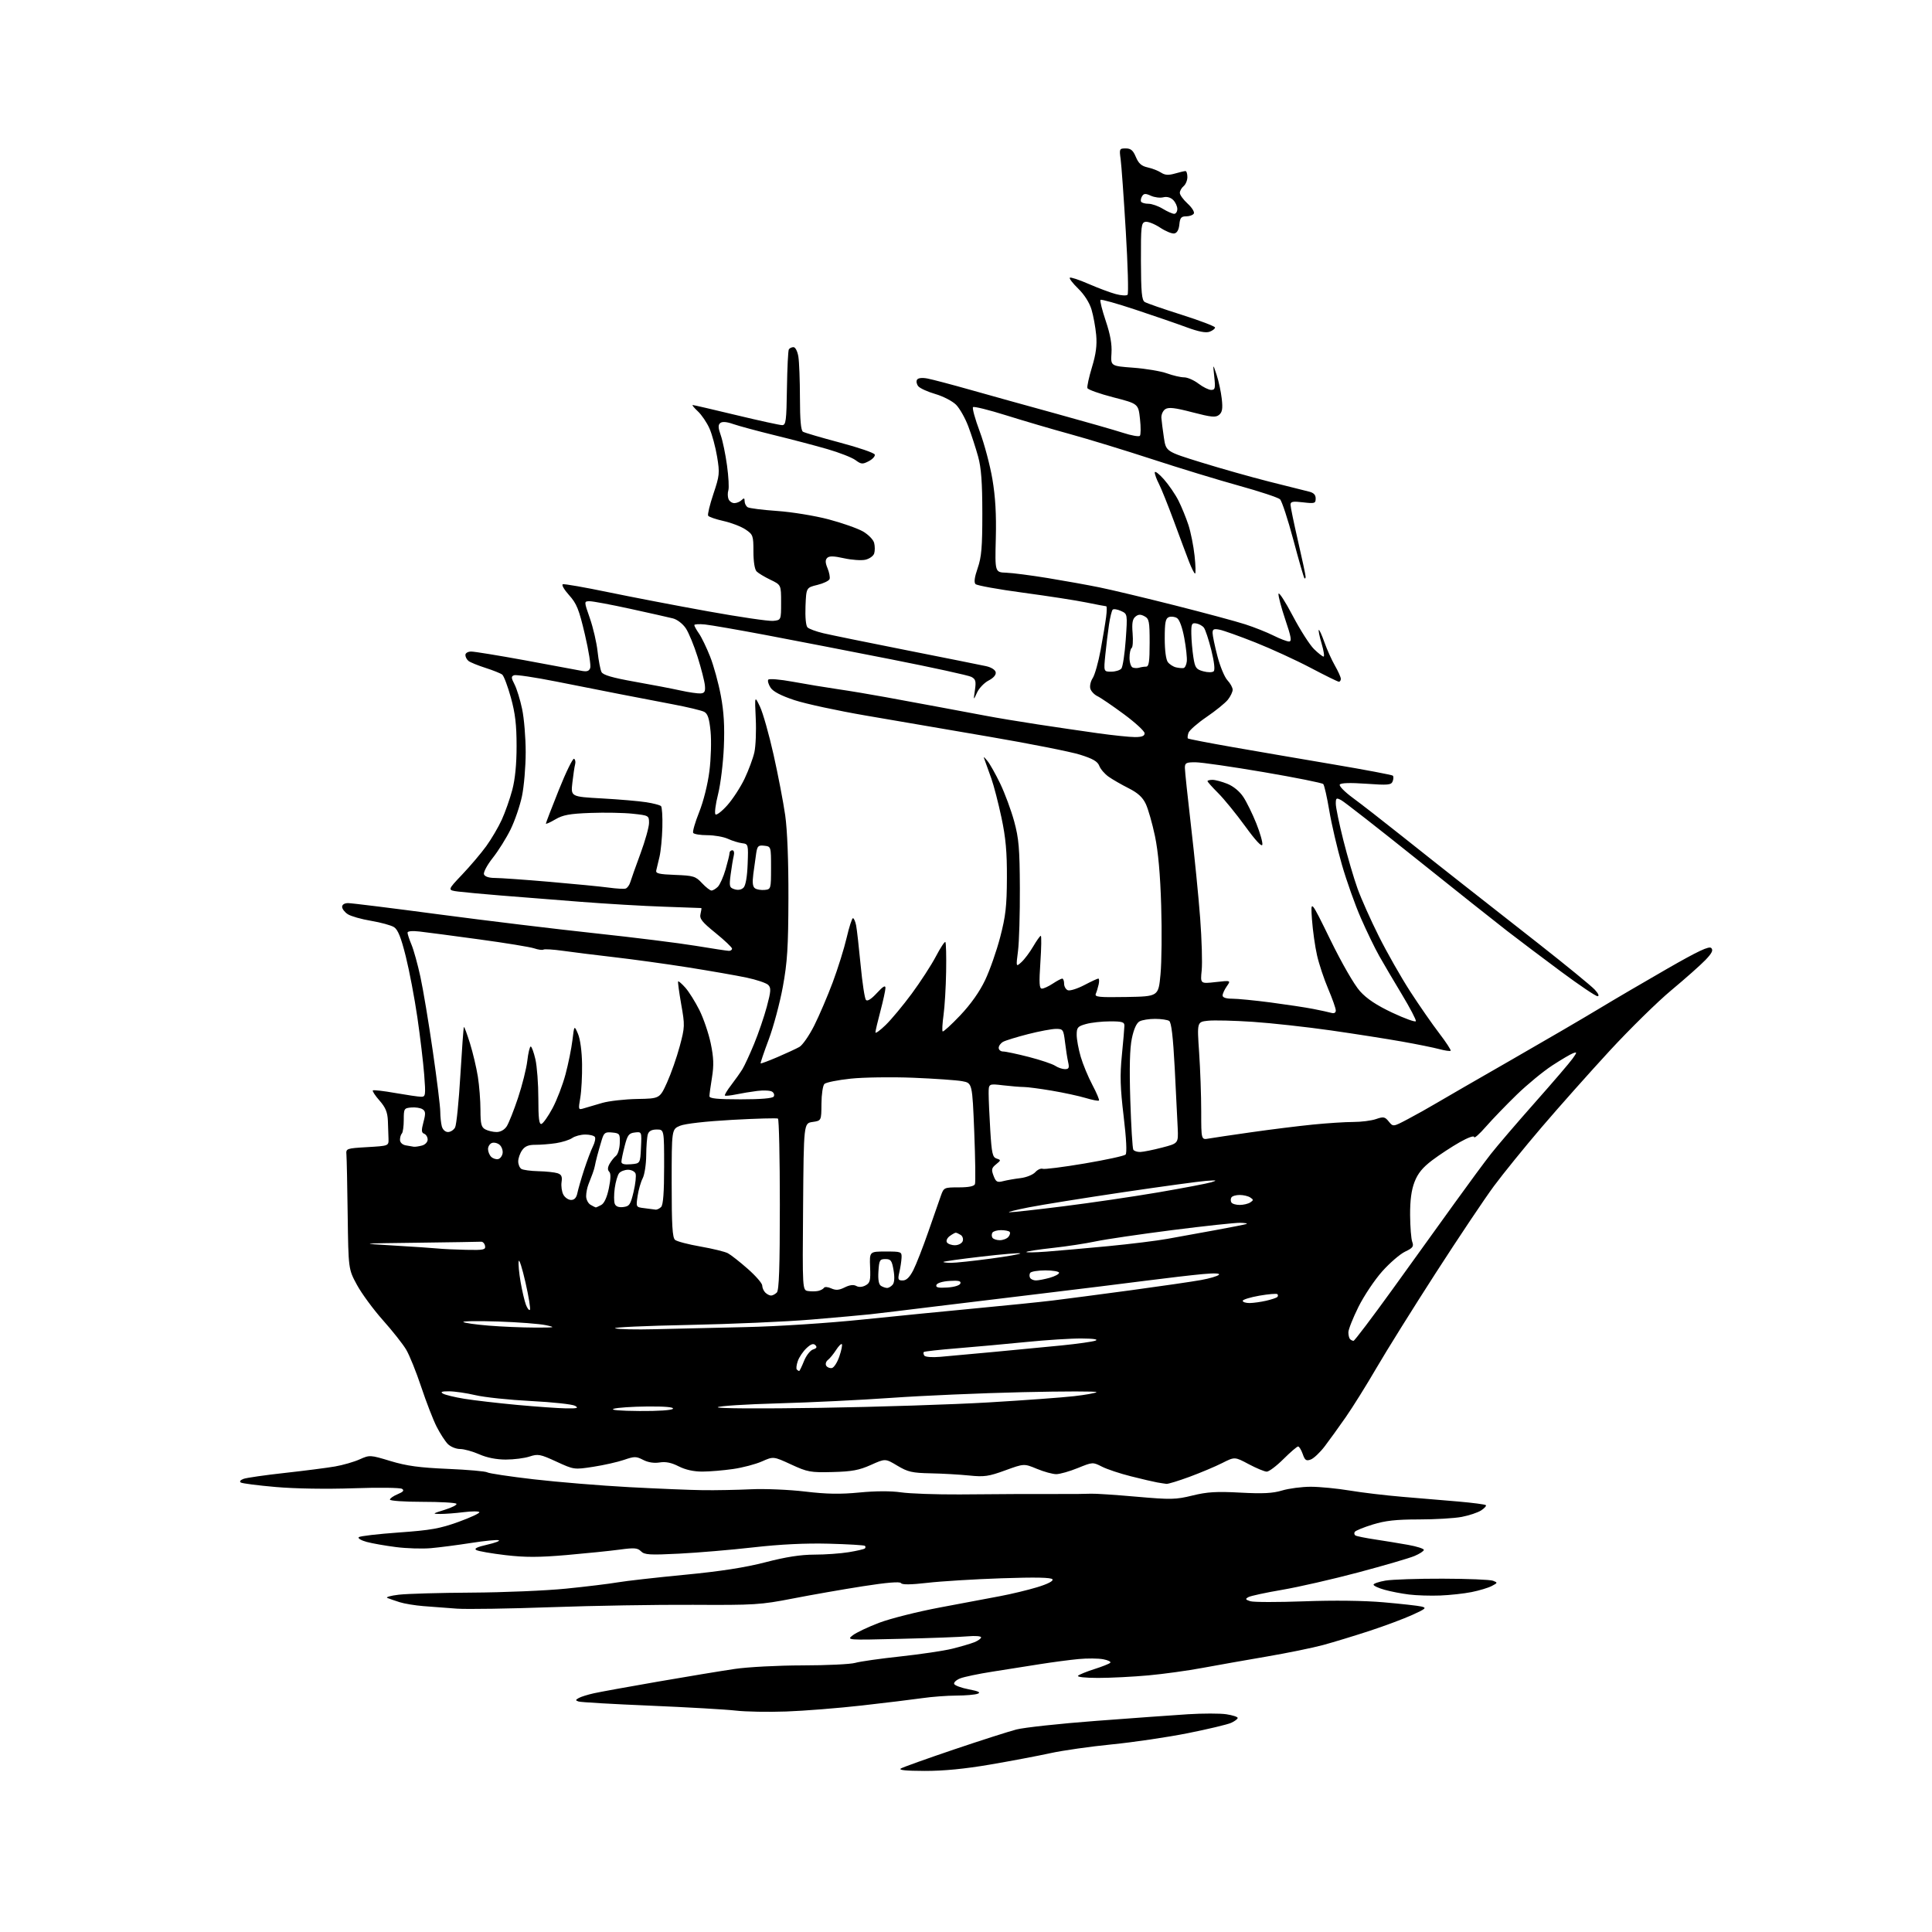 <?xml version="1.0" encoding="UTF-8" standalone="no"?>
<svg 
  version="1.1" 
  xmlns="http://www.w3.org/2000/svg" 
  xmlns:xlink="http://www.w3.org/1999/xlink" 
  xmlns:svg="http://www.w3.org/2000/svg"
  xmlns:rdf="http://www.w3.org/1999/02/22-rdf-syntax-ns#"
  xmlns:cc="http://creativecommons.org/ns#"
  xmlns:dc="http://purl.org/dc/elements/1.1/"
  viewBox="0 0 768 768"
  width="768"
  height="768"
>
<style>svg {background-color: white; }</style>"
<path stroke="none" fill="black" fill-rule="evenodd" d="M367.59,703.97C360.00,703.95 357.02,703.64 358.15,702.98C359.06,702.45 368.51,699.07 379.15,695.47C389.79,691.87 400.99,688.29 404.03,687.50C407.07,686.71 421.24,685.17 435.53,684.09C449.81,683.01 466.33,681.81 472.22,681.44C478.12,681.07 484.98,681.07 487.47,681.44C489.96,681.82 492.00,682.47 492.00,682.90C492.00,683.33 490.83,684.21 489.40,684.86C487.98,685.51 480.21,687.36 472.15,688.97C464.09,690.58 450.52,692.58 442.00,693.42C433.48,694.26 422.45,695.83 417.50,696.92C412.55,698.00 401.79,700.04 393.59,701.44C383.56,703.16 375.06,703.99 367.59,703.97zM312.50,680.35C305.35,680.61 296.35,680.44 292.50,679.99C288.65,679.54 273.35,678.66 258.50,678.03C243.65,677.41 230.82,676.67 230.00,676.38C228.69,675.93 228.71,675.75 230.09,674.97C230.96,674.48 233.66,673.64 236.09,673.10C238.52,672.56 249.95,670.48 261.50,668.48C273.05,666.48 286.77,664.21 292.00,663.44C297.26,662.66 309.31,662.03 319.01,662.02C328.64,662.01 338.06,661.56 339.95,661.02C341.84,660.47 349.93,659.32 357.94,658.46C365.95,657.59 375.20,656.22 378.50,655.40C381.80,654.59 385.74,653.43 387.25,652.84C388.76,652.24 390.00,651.36 390.00,650.87C390.00,650.38 387.64,650.20 384.75,650.46C381.86,650.73 369.82,651.18 358.00,651.46C336.57,651.98 336.51,651.98 339.00,650.04C340.38,648.98 345.10,646.74 349.50,645.07C353.90,643.40 364.70,640.68 373.50,639.02C382.30,637.36 393.10,635.33 397.50,634.50C401.90,633.68 408.55,632.08 412.28,630.95C416.51,629.66 418.80,628.48 418.38,627.81C417.92,627.06 411.76,626.93 398.11,627.39C387.32,627.76 374.07,628.57 368.66,629.20C362.01,629.96 358.61,630.00 358.16,629.31C357.72,628.64 352.58,629.06 343.00,630.56C335.02,631.81 322.44,634.01 315.02,635.46C302.41,637.92 299.88,638.08 275.52,637.94C261.21,637.86 235.87,638.28 219.21,638.88C202.55,639.48 185.67,639.74 181.71,639.47C177.74,639.19 171.73,638.74 168.35,638.46C164.96,638.19 160.69,637.48 158.85,636.89C157.01,636.31 154.82,635.55 154.00,635.22C153.18,634.90 155.20,634.31 158.50,633.92C161.80,633.53 174.85,633.16 187.50,633.09C200.15,633.02 217.03,632.31 225.00,631.51C232.97,630.71 242.20,629.59 245.50,629.02C248.80,628.45 260.76,627.10 272.08,626.01C286.47,624.63 296.16,623.12 304.28,621.02C312.36,618.92 318.27,618.00 323.70,617.99C327.99,617.99 334.15,617.55 337.39,617.02C340.62,616.49 343.51,615.82 343.80,615.53C344.09,615.24 344.11,614.78 343.83,614.50C343.56,614.23 337.07,613.84 329.42,613.64C320.20,613.40 310.10,613.89 299.49,615.10C290.68,616.10 277.39,617.23 269.95,617.60C258.24,618.19 256.21,618.07 254.81,616.67C253.44,615.30 252.16,615.20 246.35,615.99C242.58,616.50 233.10,617.47 225.27,618.15C214.20,619.10 208.80,619.11 200.93,618.19C195.37,617.53 190.16,616.63 189.35,616.17C188.32,615.60 189.65,614.94 193.68,614.03C196.88,613.30 198.93,612.51 198.24,612.27C197.54,612.02 192.59,612.51 187.24,613.35C181.88,614.19 174.71,615.12 171.29,615.42C167.87,615.72 161.64,615.53 157.44,614.99C153.24,614.46 147.99,613.54 145.77,612.94C143.56,612.34 142.14,611.49 142.62,611.05C143.11,610.61 150.26,609.78 158.52,609.19C171.21,608.29 174.89,607.64 182.27,604.97C187.07,603.23 190.80,601.49 190.56,601.10C190.32,600.70 187.50,600.71 184.31,601.11C181.11,601.51 176.93,601.83 175.00,601.82C171.73,601.80 171.85,601.70 176.83,600.15C179.77,599.24 181.83,598.16 181.42,597.75C181.00,597.34 174.89,597.00 167.83,597.00C160.78,597.00 155.00,596.60 155.00,596.12C155.00,595.64 156.38,594.67 158.07,593.97C160.32,593.04 160.78,592.47 159.82,591.84C159.09,591.36 150.40,591.26 140.50,591.61C129.81,591.98 117.28,591.78 109.65,591.11C102.58,590.50 96.31,589.69 95.73,589.33C95.10,588.94 95.54,588.34 96.81,587.87C97.99,587.44 105.38,586.37 113.23,585.51C121.08,584.64 130.07,583.49 133.21,582.94C136.35,582.39 140.74,581.12 142.97,580.12C146.98,578.33 147.13,578.34 155.26,580.80C161.67,582.73 166.72,583.42 178.00,583.90C185.97,584.24 193.04,584.86 193.69,585.28C194.34,585.70 202.67,586.95 212.19,588.05C221.71,589.15 238.72,590.55 250.00,591.16C261.27,591.76 274.55,592.31 279.50,592.37C284.45,592.43 293.00,592.27 298.50,592.01C304.01,591.75 313.67,592.16 320.00,592.91C328.64,593.94 334.02,594.03 341.65,593.29C348.04,592.67 354.15,592.65 358.15,593.23C361.64,593.74 372.15,594.11 381.50,594.06C390.85,594.00 401.09,593.93 404.25,593.90C407.41,593.87 414.73,593.87 420.50,593.89C426.27,593.91 432.24,593.86 433.75,593.77C435.26,593.69 443.31,594.22 451.63,594.95C465.51,596.17 467.36,596.13 474.03,594.49C479.90,593.05 483.58,592.83 493.04,593.34C501.99,593.82 505.93,593.62 509.64,592.50C512.31,591.69 517.42,591.02 521.00,591.01C524.58,591.01 531.55,591.69 536.50,592.51C541.45,593.34 550.90,594.46 557.50,595.01C564.10,595.55 574.14,596.40 579.81,596.89C585.49,597.39 590.36,598.03 590.65,598.32C590.94,598.61 590.10,599.55 588.78,600.41C587.46,601.27 583.99,602.43 581.05,602.99C578.12,603.55 570.44,604.00 563.97,604.00C554.98,604.00 550.66,604.48 545.65,606.03C542.04,607.14 538.83,608.46 538.53,608.96C538.22,609.46 538.35,610.10 538.81,610.38C539.28,610.67 542.77,611.38 546.58,611.95C550.39,612.52 556.31,613.50 559.75,614.11C563.19,614.72 566.00,615.62 566.00,616.10C566.00,616.58 564.31,617.68 562.25,618.54C560.19,619.41 550.17,622.33 540.00,625.04C529.83,627.75 516.17,630.87 509.67,631.98C503.16,633.09 497.12,634.39 496.25,634.88C494.92,635.62 495.05,635.88 497.02,636.51C498.31,636.92 507.95,636.93 518.43,636.55C530.19,636.11 542.29,636.26 550.00,636.94C556.88,637.54 563.62,638.29 565.00,638.61C567.23,639.12 566.83,639.49 561.42,641.95C558.08,643.47 550.43,646.33 544.42,648.30C538.42,650.26 530.12,652.79 526.00,653.91C521.88,655.03 511.75,657.10 503.50,658.51C495.25,659.92 483.77,661.95 478.00,663.02C472.23,664.10 462.55,665.44 456.50,665.99C450.45,666.54 441.47,667.00 436.55,667.00C431.36,667.00 428.00,666.63 428.55,666.12C429.07,665.64 431.98,664.46 435.00,663.50C438.02,662.54 440.87,661.42 441.32,661.00C441.78,660.59 440.53,659.95 438.56,659.58C436.59,659.21 432.17,659.17 428.74,659.50C425.31,659.82 418.45,660.73 413.50,661.51C408.55,662.29 400.00,663.64 394.50,664.51C389.00,665.37 383.25,666.57 381.71,667.18C380.18,667.78 379.09,668.77 379.29,669.38C379.50,669.99 382.10,670.96 385.08,671.53C388.97,672.27 389.98,672.77 388.67,673.28C387.66,673.68 383.84,674.01 380.17,674.02C376.50,674.03 370.40,674.49 366.61,675.04C362.83,675.58 352.03,676.90 342.61,677.96C333.20,679.02 319.65,680.10 312.50,680.35zM572.50,634.24C568.65,634.39 563.08,634.22 560.12,633.85C557.16,633.49 552.77,632.64 550.37,631.96C547.97,631.29 546.00,630.38 546.00,629.93C546.00,629.49 548.14,628.76 550.75,628.31C553.36,627.87 563.60,627.52 573.50,627.55C583.40,627.57 592.40,627.94 593.50,628.37C595.41,629.12 595.39,629.21 593.00,630.46C591.62,631.18 588.02,632.27 585.00,632.87C581.98,633.48 576.35,634.09 572.50,634.24zM463.68,589.86C463.03,589.79 461.38,589.53 460.00,589.29C458.62,589.05 453.94,587.96 449.59,586.86C445.23,585.77 440.03,584.04 438.03,583.01C434.40,581.17 434.34,581.17 428.44,583.57C425.17,584.90 421.32,585.99 419.88,586.00C418.44,586.00 414.98,585.05 412.17,583.88C407.08,581.77 407.08,581.77 399.58,584.50C393.01,586.90 391.24,587.15 385.29,586.54C381.56,586.16 374.68,585.76 370.00,585.67C362.59,585.52 360.88,585.13 356.71,582.63C351.92,579.76 351.92,579.76 346.18,582.34C341.52,584.43 338.65,584.96 330.97,585.16C322.15,585.38 321.02,585.17 314.48,582.15C307.45,578.91 307.45,578.91 302.87,580.94C300.35,582.06 295.18,583.42 291.39,583.96C287.60,584.51 282.12,584.97 279.21,584.98C275.77,584.99 272.48,584.26 269.80,582.90C266.91,581.42 264.63,580.96 262.21,581.35C260.00,581.71 257.62,581.34 255.67,580.33C252.88,578.89 252.20,578.89 248.05,580.32C245.55,581.18 240.05,582.42 235.84,583.07C228.23,584.24 228.16,584.23 221.18,581.02C214.77,578.06 213.87,577.89 210.52,578.99C208.51,579.66 204.25,580.20 201.05,580.20C197.32,580.20 193.54,579.45 190.49,578.10C187.88,576.95 184.45,576.00 182.87,576.00C181.29,576.00 179.12,575.12 178.03,574.03C176.95,572.95 174.94,569.83 173.55,567.10C172.17,564.37 169.42,557.27 167.44,551.32C165.46,545.37 162.77,538.70 161.46,536.50C160.16,534.30 155.98,529.02 152.19,524.77C148.40,520.51 143.77,514.21 141.90,510.77C138.50,504.50 138.50,504.50 138.21,483.00C138.06,471.18 137.83,460.38 137.71,459.00C137.50,456.55 137.66,456.49 146.00,456.00C154.50,455.50 154.50,455.50 154.44,452.75C154.40,451.24 154.29,447.99 154.19,445.53C154.04,442.12 153.26,440.23 150.87,437.50C149.14,435.54 147.95,433.72 148.21,433.46C148.47,433.20 152.46,433.66 157.09,434.48C161.72,435.29 166.35,435.97 167.40,435.98C169.17,436.00 169.25,435.41 168.63,427.25C168.26,422.44 167.04,412.20 165.92,404.50C164.80,396.80 162.72,385.86 161.30,380.18C159.39,372.55 158.17,369.52 156.61,368.54C155.45,367.81 151.35,366.69 147.50,366.04C143.65,365.40 139.49,364.22 138.25,363.41C137.01,362.61 136.00,361.29 136.00,360.48C136.00,359.58 136.95,359.00 138.40,359.00C139.72,359.00 156.03,361.02 174.65,363.50C193.27,365.97 221.10,369.34 236.50,370.99C251.90,372.64 269.90,374.88 276.50,375.97C283.10,377.06 289.06,377.97 289.75,377.98C290.44,377.99 291.00,377.59 291.00,377.10C291.00,376.60 288.05,373.81 284.45,370.88C279.00,366.47 277.99,365.18 278.47,363.28C278.78,362.03 278.92,360.98 278.77,360.96C278.62,360.93 271.98,360.69 264.00,360.43C256.02,360.17 240.95,359.28 230.50,358.46C220.05,357.65 205.88,356.52 199.00,355.97C192.12,355.41 184.55,354.71 182.16,354.41C177.83,353.85 177.83,353.85 183.69,347.68C186.92,344.28 191.24,339.19 193.29,336.36C195.34,333.53 198.12,328.80 199.46,325.86C200.81,322.91 202.69,317.57 203.64,314.00C204.77,309.73 205.36,303.73 205.35,296.50C205.35,288.14 204.81,283.53 203.08,277.29C201.83,272.78 200.28,268.67 199.65,268.17C199.02,267.67 196.03,266.47 193.00,265.50C189.97,264.53 186.94,263.29 186.25,262.75C185.56,262.20 185.00,261.14 185.00,260.38C185.00,259.60 186.02,259.00 187.32,259.00C188.60,259.00 198.16,260.56 208.57,262.46C218.98,264.37 228.96,266.22 230.73,266.58C233.24,267.10 234.11,266.87 234.61,265.57C234.97,264.65 234.02,258.63 232.50,252.20C230.15,242.19 229.24,239.93 226.20,236.56C224.25,234.39 223.14,232.45 223.74,232.25C224.34,232.05 232.40,233.46 241.66,235.38C250.92,237.30 268.77,240.73 281.32,242.99C293.87,245.26 305.57,246.98 307.32,246.81C310.50,246.50 310.50,246.50 310.50,239.50C310.50,232.50 310.50,232.50 306.27,230.47C303.94,229.35 301.46,227.86 300.77,227.16C300.00,226.40 299.50,223.28 299.50,219.25C299.50,212.93 299.35,212.50 296.38,210.49C294.67,209.33 290.74,207.81 287.65,207.12C284.56,206.43 281.79,205.48 281.50,205.00C281.21,204.53 282.15,200.62 283.59,196.33C286.04,189.02 286.14,188.07 285.06,181.55C284.43,177.73 283.06,172.66 282.02,170.30C280.97,167.95 278.90,164.89 277.41,163.51C275.93,162.13 275.00,161.00 275.36,161.00C275.72,161.00 283.49,162.80 292.62,165.00C301.76,167.20 309.99,169.00 310.92,169.00C312.42,169.00 312.63,167.34 312.82,154.38C312.94,146.34 313.28,139.36 313.58,138.88C313.87,138.40 314.71,138.00 315.43,138.00C316.17,138.00 317.01,139.64 317.36,141.75C317.70,143.81 317.98,151.21 317.99,158.19C318.00,166.92 318.37,171.11 319.19,171.62C319.85,172.02 326.45,173.96 333.86,175.93C341.27,177.89 347.51,180.03 347.73,180.69C347.95,181.34 346.88,182.52 345.36,183.32C342.87,184.62 342.35,184.58 340.05,182.89C338.65,181.86 333.62,179.89 328.87,178.52C324.12,177.14 314.67,174.66 307.87,173.00C301.07,171.33 293.70,169.34 291.50,168.58C288.86,167.65 287.10,167.51 286.32,168.16C285.41,168.90 285.46,170.05 286.52,173.05C287.28,175.21 288.40,180.60 289.00,185.03C289.61,189.46 289.85,193.90 289.53,194.90C289.21,195.90 289.24,197.46 289.58,198.36C289.93,199.26 290.98,200.00 291.91,200.00C292.84,200.00 294.14,199.46 294.80,198.80C295.73,197.87 296.00,197.96 296.00,199.24C296.00,200.14 296.55,201.22 297.22,201.64C297.89,202.05 303.18,202.72 308.97,203.12C314.76,203.52 323.93,205.02 329.33,206.44C334.74,207.87 340.91,210.04 343.04,211.26C345.19,212.50 347.17,214.53 347.49,215.83C347.82,217.12 347.82,219.00 347.50,220.02C347.17,221.03 345.59,222.15 343.97,222.51C342.36,222.86 338.54,222.59 335.48,221.91C331.41,221.00 329.64,220.96 328.82,221.78C328.01,222.59 328.04,223.69 328.96,225.89C329.64,227.55 330.01,229.47 329.78,230.17C329.54,230.87 327.36,231.92 324.93,232.51C320.50,233.59 320.50,233.59 320.20,240.95C320.03,245.31 320.35,248.75 320.99,249.39C321.59,249.99 324.42,251.04 327.29,251.72C330.16,252.40 345.10,255.45 360.50,258.50C375.90,261.55 390.07,264.39 391.99,264.81C394.03,265.26 395.62,266.26 395.81,267.23C396.00,268.26 394.94,269.50 392.99,270.51C391.26,271.40 389.19,273.56 388.39,275.31C386.94,278.50 386.94,278.50 387.55,274.33C388.06,270.80 387.84,269.98 386.13,269.07C385.01,268.47 370.69,265.34 354.30,262.11C337.91,258.88 315.50,254.53 304.50,252.45C293.50,250.38 282.59,248.48 280.25,248.24C277.91,248.00 276.00,248.11 276.00,248.49C276.00,248.88 276.84,250.39 277.86,251.85C278.88,253.31 280.87,257.43 282.28,261.00C283.70,264.57 285.61,271.55 286.54,276.50C287.76,283.01 288.09,288.68 287.74,297.00C287.47,303.32 286.44,311.75 285.44,315.73C284.44,319.70 283.98,323.30 284.41,323.73C284.84,324.15 286.96,322.52 289.12,320.10C291.28,317.67 294.36,312.94 295.97,309.57C297.57,306.20 299.33,301.48 299.87,299.08C300.41,296.68 300.66,290.62 300.42,285.61C299.99,276.50 299.99,276.50 302.10,280.90C303.26,283.32 305.69,291.91 307.50,299.98C309.31,308.06 311.39,318.91 312.13,324.08C312.97,329.96 313.45,342.34 313.41,357.00C313.36,376.58 312.98,382.46 311.19,392.26C310.00,398.73 307.47,408.17 305.57,413.24C303.67,418.30 302.23,422.56 302.37,422.71C302.52,422.85 305.53,421.72 309.07,420.21C312.61,418.69 316.52,416.88 317.76,416.18C319.00,415.49 321.65,411.68 323.65,407.71C325.65,403.74 328.96,396.00 331.02,390.50C333.07,385.00 335.57,377.01 336.56,372.75C337.55,368.49 338.68,365.00 339.06,365.00C339.44,365.00 340.01,366.28 340.32,367.84C340.63,369.40 341.43,376.48 342.11,383.59C342.78,390.69 343.73,396.95 344.23,397.50C344.80,398.14 346.37,397.15 348.56,394.76C351.03,392.08 351.99,391.52 351.98,392.76C351.96,393.72 351.06,397.84 349.98,401.93C348.89,406.02 348.00,409.82 348.00,410.39C348.00,410.95 349.83,409.63 352.07,407.45C354.31,405.28 358.97,399.68 362.43,395.00C365.88,390.32 370.19,383.68 372.01,380.23C373.82,376.78 375.52,374.19 375.80,374.46C376.07,374.74 376.21,380.03 376.10,386.23C376.00,392.43 375.53,400.20 375.07,403.50C374.61,406.80 374.45,409.73 374.71,410.00C374.97,410.27 378.11,407.41 381.70,403.63C385.91,399.18 389.41,394.23 391.60,389.62C393.47,385.69 396.17,377.99 397.60,372.49C399.76,364.20 400.22,360.20 400.26,349.00C400.31,338.67 399.80,333.04 398.10,325.02C396.87,319.25 395.07,312.28 394.09,309.52C393.11,306.76 391.98,303.60 391.57,302.50C390.84,300.50 390.84,300.50 392.53,302.50C393.46,303.60 395.74,307.65 397.60,311.50C399.45,315.35 401.95,322.10 403.15,326.50C405.00,333.30 405.34,337.29 405.41,353.00C405.46,363.18 405.13,374.41 404.68,377.97C403.85,384.45 403.85,384.45 406.03,382.47C407.23,381.39 409.33,378.59 410.70,376.25C412.07,373.91 413.43,372.00 413.73,372.00C414.03,372.00 413.96,376.73 413.57,382.50C413.01,390.88 413.13,393.00 414.18,392.99C414.91,392.99 416.85,392.09 418.50,391.00C420.15,389.91 421.84,389.01 422.25,389.01C422.66,389.00 423.00,389.91 423.00,391.03C423.00,392.15 423.67,393.32 424.50,393.64C425.32,393.95 428.24,393.04 430.98,391.61C433.72,390.17 436.25,389.00 436.60,389.00C436.95,389.00 437.01,390.01 436.75,391.25C436.48,392.49 435.97,394.18 435.61,395.02C435.05,396.33 436.65,396.51 447.73,396.32C460.50,396.10 460.50,396.10 461.32,387.30C461.78,382.46 461.90,370.18 461.59,360.00C461.22,347.58 460.40,338.50 459.12,332.37C458.06,327.34 456.42,321.58 455.46,319.56C454.21,316.91 452.30,315.18 448.61,313.32C445.80,311.90 442.23,309.85 440.68,308.75C439.13,307.66 437.46,305.72 436.98,304.44C436.31,302.68 434.42,301.59 429.30,299.99C425.56,298.82 409.45,295.63 393.50,292.90C377.55,290.16 355.34,286.36 344.15,284.44C332.96,282.52 320.21,279.77 315.82,278.32C310.52,276.57 307.33,274.91 306.33,273.38C305.50,272.12 305.08,270.69 305.38,270.20C305.69,269.70 309.99,270.05 315.21,271.01C320.32,271.95 328.32,273.27 333.00,273.95C337.68,274.63 346.23,276.06 352.00,277.12C357.77,278.18 367.45,279.97 373.50,281.09C379.55,282.21 387.88,283.77 392.00,284.55C396.12,285.34 405.35,286.87 412.50,287.96C419.65,289.05 430.42,290.63 436.42,291.47C442.43,292.31 449.07,293.00 451.17,293.00C453.92,293.00 455.00,292.57 455.00,291.49C455.00,290.66 451.29,287.24 446.75,283.89C442.21,280.54 437.50,277.33 436.27,276.75C435.04,276.17 433.77,274.84 433.44,273.80C433.11,272.76 433.52,270.85 434.36,269.57C435.20,268.29 436.62,263.25 437.52,258.37C438.41,253.49 439.40,247.59 439.70,245.25C440.01,242.91 440.02,241.00 439.74,241.00C439.45,241.00 435.90,240.32 431.86,239.50C427.81,238.67 416.47,236.92 406.65,235.60C396.83,234.28 388.35,232.75 387.79,232.19C387.11,231.51 387.39,229.44 388.64,225.84C390.16,221.46 390.50,217.52 390.49,204.00C390.48,191.74 390.05,185.96 388.82,181.50C387.91,178.20 386.16,172.81 384.92,169.51C383.69,166.22 381.49,162.34 380.05,160.89C378.60,159.45 374.91,157.53 371.84,156.64C368.77,155.75 365.71,154.36 365.04,153.55C364.38,152.75 364.14,151.58 364.53,150.95C364.97,150.24 366.52,150.06 368.69,150.47C370.59,150.83 378.30,152.86 385.82,154.99C393.34,157.12 408.73,161.40 420.00,164.49C431.27,167.59 443.18,171.00 446.45,172.06C449.72,173.13 452.72,173.66 453.11,173.25C453.50,172.84 453.53,169.80 453.16,166.50C452.50,160.50 452.50,160.50 442.56,157.94C437.10,156.53 432.46,154.88 432.26,154.27C432.06,153.67 432.87,149.94 434.07,145.98C435.67,140.73 436.12,137.26 435.75,133.14C435.46,130.04 434.63,125.49 433.89,123.03C433.08,120.32 431.01,117.07 428.63,114.76C426.48,112.67 424.96,110.71 425.27,110.40C425.57,110.10 428.90,111.19 432.66,112.83C436.42,114.47 441.29,116.29 443.47,116.88C445.65,117.48 447.79,117.61 448.22,117.18C448.65,116.75 448.33,105.40 447.52,91.95C446.72,78.50 445.79,65.59 445.47,63.25C444.90,59.18 444.99,59.00 447.49,59.00C449.52,59.00 450.42,59.76 451.53,62.42C452.60,64.98 453.77,66.01 456.21,66.55C458.00,66.94 460.40,67.87 461.54,68.62C463.09,69.63 464.47,69.73 467.05,68.99C468.94,68.44 470.83,68.00 471.24,68.00C471.66,68.00 472.00,69.07 472.00,70.38C472.00,71.69 471.33,73.32 470.50,74.00C469.68,74.68 469.00,75.89 469.00,76.68C469.00,77.47 470.40,79.39 472.12,80.96C473.83,82.53 474.93,84.30 474.56,84.90C474.19,85.51 472.81,86.00 471.50,86.00C469.55,86.00 469.07,86.58 468.81,89.24C468.61,91.32 467.90,92.60 466.82,92.80C465.89,92.98 463.34,91.93 461.14,90.47C458.94,89.02 456.32,87.99 455.32,88.18C453.65,88.51 453.50,89.82 453.54,103.83C453.58,116.11 453.87,119.31 455.04,120.04C455.84,120.54 462.46,122.84 469.75,125.14C477.04,127.45 483.00,129.73 483.00,130.20C483.00,130.68 482.02,131.43 480.83,131.87C479.34,132.42 476.42,131.85 471.58,130.06C467.69,128.62 458.54,125.47 451.25,123.06C443.97,120.64 437.76,118.90 437.47,119.20C437.17,119.50 438.10,123.25 439.54,127.53C441.37,132.96 442.06,136.87 441.83,140.41C441.50,145.50 441.50,145.50 450.50,146.17C455.45,146.54 461.47,147.55 463.88,148.42C466.28,149.29 469.35,150.00 470.69,150.00C472.03,150.00 474.61,151.12 476.41,152.50C478.21,153.87 480.49,155.00 481.47,155.00C483.03,155.00 483.19,154.33 482.69,149.75C482.13,144.50 482.13,144.50 483.62,149.00C484.44,151.47 485.36,155.76 485.67,158.53C486.11,162.43 485.87,163.86 484.62,164.90C483.26,166.03 481.60,165.87 473.98,163.89C467.08,162.08 464.56,161.79 463.23,162.64C462.28,163.26 461.58,164.82 461.67,166.13C461.77,167.43 462.22,170.97 462.67,173.99C463.50,179.48 463.50,179.48 477.50,183.82C485.20,186.20 497.35,189.64 504.50,191.45C511.65,193.27 518.74,195.04 520.25,195.40C522.18,195.85 523.00,196.67 523.00,198.16C523.00,200.11 522.61,200.23 518.00,199.69C513.91,199.20 513.00,199.37 513.00,200.64C513.00,201.48 514.35,208.02 516.00,215.16C517.65,222.30 519.00,228.64 519.00,229.24C519.00,229.84 518.79,230.12 518.54,229.87C518.28,229.62 516.29,222.73 514.12,214.57C511.94,206.41 509.56,199.17 508.83,198.48C508.10,197.79 500.75,195.35 492.50,193.07C484.25,190.79 468.73,186.05 458.00,182.54C447.27,179.04 432.65,174.56 425.50,172.60C418.35,170.64 406.88,167.27 400.00,165.11C393.12,162.95 387.18,161.48 386.80,161.84C386.41,162.21 387.60,166.56 389.45,171.50C391.30,176.45 393.57,185.00 394.50,190.50C395.69,197.54 396.09,204.50 395.85,214.00C395.50,227.50 395.50,227.50 400.00,227.66C402.48,227.75 409.90,228.71 416.50,229.79C423.10,230.87 432.32,232.53 437.00,233.48C441.68,234.43 455.18,237.65 467.00,240.64C478.82,243.63 491.43,247.02 495.00,248.18C498.57,249.33 503.62,251.34 506.22,252.64C508.81,253.94 511.59,255.00 512.40,255.00C513.58,255.00 513.29,253.27 510.91,246.25C509.29,241.44 508.08,236.84 508.23,236.03C508.39,235.23 510.94,239.17 513.89,244.80C516.85,250.43 520.65,256.37 522.33,258.01C524.01,259.66 525.72,261.00 526.14,261.00C526.55,261.00 526.21,258.71 525.38,255.90C524.55,253.10 524.03,250.63 524.24,250.42C524.45,250.22 525.45,252.40 526.46,255.27C527.47,258.15 529.36,262.34 530.65,264.59C531.94,266.84 533.00,269.20 533.00,269.84C533.00,270.48 532.65,271.00 532.23,271.00C531.80,271.00 526.74,268.51 520.98,265.47C515.21,262.43 505.36,257.91 499.08,255.41C492.81,252.92 486.39,250.63 484.83,250.32C482.52,249.85 482.00,250.10 482.02,251.62C482.03,252.66 482.89,256.81 483.95,260.86C485.00,264.91 486.79,269.21 487.93,270.42C489.07,271.64 490.00,273.33 490.00,274.18C490.00,275.03 489.16,276.80 488.12,278.12C487.09,279.43 483.27,282.53 479.64,285.00C476.01,287.48 472.76,290.32 472.43,291.33C472.09,292.33 472.00,293.33 472.21,293.55C472.43,293.76 480.46,295.32 490.05,297.00C499.65,298.68 517.76,301.79 530.30,303.91C542.84,306.03 553.36,308.03 553.68,308.34C553.99,308.66 553.96,309.67 553.61,310.58C553.04,312.06 551.79,312.17 543.09,311.55C536.69,311.10 532.99,311.21 532.58,311.88C532.23,312.44 534.55,314.80 537.72,317.13C540.90,319.46 549.80,326.38 557.50,332.52C565.20,338.65 576.05,347.24 581.61,351.59C587.17,355.94 600.67,366.53 611.61,375.13C622.55,383.73 632.59,391.94 633.92,393.38C635.41,394.99 635.84,396.00 635.03,396.00C634.31,396.00 627.81,391.63 620.61,386.28C613.40,380.93 603.70,373.62 599.06,370.03C594.42,366.44 578.20,353.55 563.01,341.39C547.82,329.23 534.40,318.75 533.19,318.10C531.20,317.04 531.00,317.16 531.00,319.52C531.00,320.95 532.35,327.46 534.00,334.00C535.65,340.53 538.18,349.17 539.63,353.19C541.07,357.21 544.89,365.76 548.11,372.19C551.33,378.63 556.92,388.46 560.53,394.05C564.14,399.63 569.35,407.14 572.10,410.72C574.84,414.31 576.89,417.44 576.65,417.69C576.40,417.93 574.39,417.64 572.18,417.05C569.97,416.45 563.29,415.10 557.33,414.04C551.37,412.98 538.62,410.98 529.00,409.60C519.38,408.23 505.43,406.69 498.00,406.19C490.57,405.70 482.55,405.50 480.17,405.76C475.84,406.23 475.84,406.23 476.67,418.36C477.13,425.04 477.50,435.59 477.50,441.81C477.50,453.13 477.50,453.13 480.50,452.59C482.15,452.30 489.80,451.16 497.50,450.07C505.20,448.97 516.16,447.61 521.86,447.04C527.55,446.47 534.80,446.00 537.96,446.00C541.12,446.00 545.19,445.48 547.02,444.84C549.97,443.82 550.52,443.92 552.06,445.83C553.79,447.96 553.79,447.96 559.64,444.87C562.87,443.17 567.98,440.31 571.00,438.51C574.02,436.71 587.30,429.05 600.50,421.48C613.70,413.91 629.45,404.72 635.50,401.06C641.55,397.40 653.84,390.20 662.80,385.06C675.05,378.03 679.39,375.99 680.25,376.85C681.11,377.71 680.54,378.89 677.95,381.60C676.05,383.58 669.96,388.99 664.41,393.61C658.85,398.24 647.79,409.11 639.81,417.76C631.83,426.42 619.72,440.03 612.90,448.01C606.08,455.99 597.50,466.57 593.84,471.51C590.18,476.46 579.79,491.98 570.75,506.00C561.71,520.02 551.10,537.02 547.17,543.78C543.24,550.53 537.77,559.30 535.00,563.28C532.24,567.25 528.45,572.50 526.59,574.94C524.73,577.38 522.24,579.74 521.05,580.18C519.23,580.85 518.72,580.50 517.85,577.99C517.27,576.34 516.45,575.00 516.01,575.00C515.57,575.00 512.96,577.25 510.19,580.00C507.43,582.75 504.44,585.00 503.56,585.00C502.68,585.00 499.46,583.66 496.39,582.03C490.82,579.06 490.82,579.06 485.85,581.58C483.12,582.96 477.28,585.42 472.87,587.05C468.47,588.67 464.33,589.94 463.68,589.86zM254.19,560.90C261.69,560.96 267.14,560.59 267.50,560.00C267.90,559.35 264.28,559.04 257.31,559.10C251.36,559.15 245.38,559.56 244.00,560.00C242.44,560.50 246.28,560.84 254.19,560.90zM225.00,559.85C229.48,559.92 230.15,559.73 228.59,558.83C227.54,558.22 219.67,557.37 211.09,556.93C202.52,556.49 192.57,555.45 189.00,554.60C185.43,553.76 180.70,553.07 178.50,553.07C175.58,553.06 174.93,553.31 176.08,553.98C176.95,554.49 180.77,555.42 184.58,556.04C188.38,556.66 197.80,557.75 205.50,558.47C213.20,559.18 221.97,559.80 225.00,559.85zM326.00,559.64C348.82,559.28 378.97,558.31 393.00,557.48C407.02,556.65 422.27,555.54 426.89,555.01C431.50,554.49 435.55,553.76 435.89,553.39C436.22,553.03 423.00,553.03 406.50,553.41C390.00,553.79 366.60,554.80 354.50,555.66C342.40,556.52 322.07,557.51 309.33,557.86C296.59,558.21 285.79,558.90 285.33,559.39C284.85,559.91 301.80,560.01 326.00,559.64zM317.67,545.00C317.86,545.00 318.73,543.22 319.60,541.04C320.47,538.86 322.09,536.79 323.19,536.44C324.64,535.98 324.90,535.50 324.11,534.71C323.33,533.93 322.34,534.27 320.57,535.94C319.22,537.21 317.67,539.50 317.14,541.04C316.60,542.57 316.43,544.09 316.75,544.41C317.07,544.74 317.49,545.00 317.67,545.00zM330.70,543.81C331.53,543.64 332.87,541.54 333.67,539.15C334.48,536.76 334.92,534.59 334.65,534.32C334.38,534.05 333.34,535.10 332.34,536.66C331.34,538.22 329.89,539.99 329.11,540.60C328.33,541.20 328.03,542.24 328.44,542.90C328.85,543.57 329.87,543.97 330.70,543.81zM373.76,539.36C376.92,539.09 386.48,538.22 395.00,537.42C403.52,536.63 415.68,535.46 422.00,534.83C428.32,534.20 434.40,533.34 435.50,532.91C436.75,532.42 434.70,532.10 430.00,532.07C425.88,532.03 415.98,532.66 408.00,533.46C400.02,534.26 387.69,535.38 380.58,535.96C373.48,536.53 367.47,537.20 367.23,537.44C366.99,537.67 367.08,538.31 367.41,538.86C367.76,539.43 370.48,539.64 373.76,539.36zM538.05,533.00C538.45,533.00 545.46,523.73 553.64,512.40C561.81,501.08 572.91,485.66 578.30,478.15C583.70,470.64 590.17,461.87 592.69,458.66C595.21,455.45 603.07,446.28 610.16,438.28C617.25,430.28 623.97,422.45 625.09,420.87C626.95,418.26 626.97,418.07 625.31,418.67C624.32,419.03 620.58,421.24 617.00,423.57C613.42,425.91 607.09,431.12 602.93,435.16C598.77,439.20 593.26,444.91 590.68,447.86C588.11,450.81 586.00,452.67 586.00,452.01C586.00,451.31 583.62,452.15 580.29,454.03C577.14,455.81 572.22,459.04 569.34,461.21C565.51,464.10 563.62,466.42 562.30,469.83C561.05,473.06 560.51,477.12 560.54,483.00C560.57,487.68 560.95,492.47 561.39,493.66C562.06,495.49 561.63,496.08 558.56,497.54C556.56,498.49 552.46,502.02 549.46,505.38C546.45,508.75 542.19,515.12 539.99,519.54C537.80,523.96 536.00,528.50 536.00,529.62C536.00,530.75 536.30,531.97 536.67,532.33C537.03,532.70 537.66,533.00 538.05,533.00zM260.50,528.38C268.20,528.18 284.40,527.80 296.50,527.54C309.21,527.26 328.84,525.99 343.00,524.53C356.48,523.14 376.95,521.12 388.50,520.03C400.05,518.95 413.55,517.57 418.50,516.97C423.45,516.37 437.40,514.53 449.50,512.90C461.60,511.26 474.20,509.43 477.50,508.82C480.80,508.22 483.95,507.30 484.50,506.76C485.14,506.14 482.83,506.04 478.00,506.48C473.88,506.86 463.75,508.04 455.50,509.10C447.25,510.17 429.25,512.39 415.50,514.04C401.75,515.68 381.73,518.11 371.00,519.43C360.27,520.76 349.02,522.11 346.00,522.44C342.98,522.77 332.40,523.72 322.50,524.55C312.60,525.39 290.56,526.35 273.52,526.69C256.48,527.03 243.43,527.63 244.52,528.02C245.61,528.42 252.80,528.58 260.50,528.38zM212.50,527.73C220.73,527.75 221.11,527.67 217.00,526.78C214.53,526.24 205.98,525.59 198.01,525.32C190.03,525.06 183.81,525.15 184.18,525.52C184.55,525.89 189.05,526.53 194.18,526.95C199.30,527.37 207.55,527.72 212.50,527.73zM210.65,520.69C210.97,520.36 210.18,515.46 208.89,509.80C207.60,504.13 206.39,500.32 206.19,501.33C205.99,502.34 206.33,506.06 206.94,509.60C207.56,513.14 208.51,517.22 209.06,518.66C209.61,520.10 210.32,521.01 210.65,520.69zM496.75,517.98C498.26,517.96 501.22,517.55 503.33,517.06C505.44,516.57 507.42,515.91 507.75,515.59C508.07,515.26 508.09,514.75 507.78,514.45C507.48,514.15 504.26,514.42 500.62,515.05C496.98,515.69 494.00,516.61 494.00,517.10C494.00,517.60 495.24,517.99 496.75,517.98zM306.50,515.00C307.11,515.00 308.14,514.46 308.80,513.80C309.69,512.91 310.00,503.77 310.00,478.86C310.00,460.30 309.66,444.91 309.25,444.66C308.84,444.41 300.66,444.63 291.07,445.16C280.62,445.74 272.31,446.68 270.32,447.51C267.00,448.90 267.00,448.90 267.00,470.33C267.00,487.08 267.29,492.00 268.35,492.87C269.09,493.49 273.64,494.68 278.46,495.52C283.28,496.36 288.19,497.56 289.36,498.19C290.54,498.82 294.09,501.61 297.25,504.39C300.41,507.17 303.00,510.15 303.00,511.02C303.00,511.89 303.54,513.14 304.20,513.80C304.86,514.46 305.89,515.00 306.50,515.00zM325.27,513.16C326.24,512.94 327.27,512.38 327.55,511.92C327.84,511.45 329.14,511.56 330.44,512.16C332.26,512.98 333.52,512.89 335.78,511.76C337.72,510.79 339.30,510.59 340.36,511.18C341.37,511.75 342.75,511.67 344.05,510.97C345.87,510.00 346.10,509.06 345.88,503.68C345.63,497.50 345.63,497.50 352.07,497.50C358.29,497.50 358.50,497.58 358.38,500.00C358.31,501.38 357.92,503.96 357.50,505.75C356.84,508.63 356.99,509.00 358.85,509.00C360.31,509.00 361.60,507.74 363.06,504.89C364.21,502.63 366.89,495.77 369.02,489.64C371.14,483.51 373.40,477.04 374.04,475.25C375.17,472.08 375.34,472.00 381.13,472.00C385.05,472.00 387.23,471.56 387.56,470.71C387.83,470.00 387.70,460.67 387.28,449.98C386.50,430.53 386.50,430.53 382.50,429.79C380.30,429.38 371.52,428.77 363.00,428.42C354.48,428.08 343.30,428.24 338.17,428.78C333.04,429.32 328.33,430.27 327.71,430.89C327.09,431.51 326.56,435.05 326.54,438.76C326.50,445.50 326.50,445.50 323.00,446.00C319.50,446.50 319.50,446.50 319.24,479.68C318.97,512.86 318.97,512.86 321.24,513.21C322.48,513.40 324.29,513.38 325.27,513.16zM352.63,511.98C353.25,511.99 354.25,511.40 354.86,510.67C355.56,509.82 355.68,507.76 355.20,504.92C354.55,501.09 354.12,500.50 351.97,500.50C349.72,500.50 349.47,500.94 349.19,505.40C348.98,508.65 349.32,510.59 350.19,511.14C350.91,511.60 352.01,511.98 352.63,511.98zM376.57,511.81C379.38,511.63 381.52,510.96 381.77,510.19C382.10,509.21 381.02,508.96 377.43,509.19C374.62,509.37 372.48,510.04 372.23,510.81C371.90,511.79 372.98,512.04 376.57,511.81zM411.81,508.99C412.74,508.99 415.19,508.52 417.25,507.95C419.31,507.37 421.00,506.48 421.00,505.95C421.00,505.43 418.55,505.00 415.56,505.00C412.57,505.00 409.84,505.45 409.50,506.00C409.16,506.55 409.16,507.45 409.50,508.00C409.84,508.55 410.88,509.00 411.81,508.99zM378.11,502.00C379.83,502.00 386.81,501.26 393.63,500.35C400.45,499.44 405.82,498.49 405.57,498.24C405.32,497.98 398.34,498.56 390.06,499.53C381.77,500.49 375.00,501.44 375.00,501.64C375.00,501.84 376.40,502.00 378.11,502.00zM416.00,497.54C420.68,497.18 431.70,496.21 440.50,495.37C449.30,494.52 459.88,493.22 464.00,492.47C468.12,491.71 476.68,490.16 483.00,489.02C489.32,487.87 494.95,486.76 495.50,486.55C496.05,486.33 494.91,486.12 492.97,486.08C491.03,486.04 478.88,487.35 465.97,488.99C453.06,490.64 439.35,492.66 435.50,493.48C431.65,494.30 424.00,495.47 418.50,496.07C413.00,496.67 408.28,497.39 408.00,497.67C407.73,497.95 411.32,497.89 416.00,497.54zM185.32,496.83C192.29,496.98 193.11,496.81 192.81,495.25C192.62,494.29 191.92,493.55 191.24,493.60C190.56,493.65 179.31,493.83 166.25,494.00C142.50,494.29 142.50,494.29 156.50,495.12C164.20,495.57 172.07,496.10 174.00,496.30C175.93,496.50 181.02,496.74 185.32,496.83zM379.59,495.00C380.95,495.00 382.34,494.28 382.68,493.40C383.01,492.52 382.66,491.40 381.90,490.91C381.13,490.43 380.25,490.02 379.94,490.02C379.63,490.01 378.55,490.61 377.54,491.35C376.52,492.09 376.01,493.21 376.41,493.85C376.80,494.48 378.23,495.00 379.59,495.00zM397.44,493.00C398.71,493.00 400.26,492.40 400.87,491.66C401.48,490.92 401.69,490.02 401.32,489.66C400.96,489.30 399.42,489.00 397.89,489.00C396.37,489.00 394.84,489.45 394.50,490.00C394.16,490.55 394.16,491.45 394.50,492.00C394.84,492.55 396.16,493.00 397.44,493.00zM401.22,481.90C402.17,481.95 411.84,480.89 422.72,479.52C433.60,478.16 450.60,475.66 460.50,473.97C470.40,472.27 479.85,470.47 481.50,469.97C484.04,469.19 483.73,469.10 479.50,469.41C476.75,469.61 461.90,471.64 446.50,473.92C431.10,476.20 414.23,478.91 409.00,479.93C403.77,480.96 400.27,481.84 401.22,481.90zM260.55,480.84C261.13,480.93 262.14,480.46 262.80,479.80C263.63,478.97 264.00,473.98 264.00,463.80C264.00,449.00 264.00,449.00 261.07,449.00C259.06,449.00 257.94,449.60 257.53,450.90C257.20,451.95 256.90,455.72 256.88,459.29C256.85,462.86 256.22,466.95 255.48,468.38C254.73,469.82 253.82,472.98 253.46,475.42C252.79,479.86 252.79,479.86 256.15,480.27C257.99,480.49 259.97,480.75 260.55,480.84zM236.82,479.97C236.99,479.99 237.97,479.55 238.99,479.00C240.19,478.36 241.27,476.00 242.02,472.40C242.81,468.58 242.86,466.46 242.16,465.76C241.47,465.07 241.52,464.07 242.32,462.64C242.97,461.49 244.12,460.05 244.87,459.45C245.62,458.84 246.30,456.58 246.37,454.43C246.49,450.72 246.32,450.48 243.35,450.19C240.54,449.92 240.08,450.26 239.19,453.19C238.63,455.01 237.83,457.85 237.39,459.50C236.96,461.15 236.54,462.95 236.46,463.50C236.37,464.05 235.98,465.40 235.57,466.50C235.17,467.60 234.42,469.53 233.92,470.80C233.41,472.06 233.00,474.18 233.00,475.50C233.00,476.82 233.79,478.36 234.75,478.92C235.71,479.48 236.64,479.95 236.82,479.97zM247.74,479.82C250.20,479.53 250.65,478.88 251.86,473.76C252.61,470.61 252.96,467.35 252.64,466.51C252.32,465.68 250.98,465.00 249.65,465.00C248.33,465.00 246.74,465.61 246.12,466.35C245.51,467.09 244.72,469.77 244.37,472.30C244.03,474.82 244.02,477.62 244.37,478.51C244.78,479.59 245.91,480.03 247.74,479.82zM492.81,478.98C494.29,478.98 496.18,478.53 497.00,477.98C498.33,477.11 498.33,476.89 497.00,476.02C496.18,475.47 494.29,475.02 492.81,475.02C491.33,475.01 489.84,475.45 489.50,476.00C489.16,476.55 489.16,477.45 489.50,478.00C489.84,478.55 491.33,478.99 492.81,478.98zM227.02,477.00C228.34,477.00 229.14,476.12 229.52,474.25C229.83,472.74 231.03,468.57 232.19,465.00C233.36,461.43 234.93,457.25 235.69,455.72C236.46,454.19 236.81,452.50 236.48,451.97C236.15,451.44 234.43,451.00 232.66,451.00C230.89,451.00 228.56,451.62 227.47,452.38C226.39,453.13 223.47,454.05 221.00,454.43C218.53,454.80 214.83,455.09 212.79,455.08C210.08,455.06 208.66,455.65 207.54,457.25C206.69,458.46 206.00,460.44 206.00,461.66C206.00,462.88 206.56,464.23 207.25,464.66C207.94,465.09 210.97,465.50 214.00,465.57C217.03,465.64 220.43,466.00 221.58,466.36C223.19,466.88 223.56,467.66 223.23,469.90C223.00,471.48 223.32,473.72 223.94,474.89C224.56,476.05 225.95,477.00 227.02,477.00zM398.77,469.52C400.27,469.14 403.38,468.59 405.68,468.32C407.98,468.04 410.61,466.98 411.53,465.97C412.44,464.96 413.76,464.35 414.46,464.62C415.16,464.89 422.65,463.94 431.11,462.51C439.57,461.08 446.91,459.49 447.43,458.97C448.02,458.38 447.74,452.71 446.67,443.76C445.31,432.36 445.16,427.49 445.96,419.50C446.50,414.00 446.96,408.71 446.97,407.75C447.00,406.28 446.07,406.00 441.25,406.01C438.09,406.01 433.81,406.48 431.75,407.05C428.39,407.98 428.00,408.44 428.00,411.37C428.00,413.16 428.72,417.08 429.60,420.07C430.47,423.06 432.56,428.10 434.24,431.27C435.92,434.44 437.10,437.24 436.85,437.48C436.61,437.73 434.23,437.27 431.57,436.47C428.91,435.67 422.85,434.36 418.12,433.56C413.38,432.76 408.38,432.10 407.00,432.10C405.62,432.10 401.91,431.80 398.75,431.43C393.00,430.75 393.00,430.75 393.00,434.72C393.00,436.90 393.29,443.48 393.65,449.32C394.21,458.50 394.56,460.04 396.17,460.55C397.95,461.12 397.94,461.22 395.95,462.84C394.16,464.29 394.02,464.93 394.95,467.38C395.89,469.85 396.40,470.13 398.77,469.52zM250.75,462.81C254.50,462.50 254.50,462.50 254.80,456.18C255.10,449.86 255.10,449.86 252.36,450.18C249.99,450.46 249.44,451.18 248.33,455.50C247.62,458.25 247.03,461.09 247.02,461.81C247.01,462.72 248.16,463.02 250.75,462.81zM197.98,460.77C198.82,460.61 199.63,459.54 199.80,458.40C199.96,457.26 199.41,455.75 198.56,455.05C197.72,454.35 196.34,454.04 195.51,454.36C194.68,454.68 194.00,455.76 194.00,456.77C194.00,457.78 194.55,459.15 195.23,459.83C195.91,460.51 197.14,460.93 197.98,460.77zM453.31,457.93C454.51,457.89 458.40,457.11 461.95,456.18C468.41,454.50 468.41,454.50 468.16,448.50C468.02,445.20 467.48,434.43 466.97,424.57C466.31,412.09 465.64,406.39 464.76,405.83C464.07,405.39 461.56,405.02 459.18,405.02C456.81,405.01 454.03,405.45 453.01,406.00C451.80,406.64 450.71,409.04 449.94,412.75C449.10,416.71 448.91,424.33 449.31,437.27C449.64,447.59 450.17,456.47 450.51,457.02C450.84,457.56 452.10,457.97 453.31,457.93zM164.50,455.85C165.05,455.92 166.51,455.70 167.75,455.37C169.01,455.03 170.00,453.99 170.00,452.99C170.00,452.01 169.38,450.98 168.62,450.68C167.50,450.25 167.45,449.37 168.34,446.02C169.25,442.62 169.18,441.72 167.97,440.94C167.16,440.41 165.15,440.10 163.50,440.24C160.63,440.49 160.50,440.71 160.50,445.16C160.50,447.72 160.16,450.16 159.75,450.58C159.34,450.99 159.00,452.13 159.00,453.10C159.00,454.13 159.93,455.04 161.25,455.29C162.49,455.53 163.95,455.78 164.50,455.85zM178.08,450.00C179.10,450.00 180.37,449.18 180.91,448.17C181.45,447.16 182.39,437.84 183.00,427.44C183.62,417.05 184.25,408.42 184.41,408.25C184.58,408.09 185.66,411.01 186.82,414.73C187.98,418.45 189.39,424.43 189.96,428.00C190.52,431.57 190.99,437.52 190.99,441.21C191.00,446.83 191.32,448.10 192.93,448.96C194.00,449.53 196.01,450.00 197.41,450.00C198.95,450.00 200.53,449.11 201.42,447.75C202.23,446.51 204.25,441.43 205.91,436.45C207.57,431.47 209.24,424.83 209.61,421.70C209.97,418.56 210.59,416.00 210.97,416.00C211.35,416.00 212.18,418.28 212.83,421.08C213.47,423.87 214.00,430.88 214.00,436.66C214.00,444.61 214.30,447.07 215.25,446.77C215.94,446.55 217.91,443.75 219.64,440.53C221.36,437.32 223.68,431.27 224.79,427.10C225.91,422.92 227.15,416.80 227.55,413.50C228.27,407.50 228.27,407.50 229.77,411.00C230.65,413.08 231.31,417.96 231.38,423.00C231.45,427.68 231.13,433.70 230.67,436.39C229.85,441.20 229.87,441.26 232.17,440.55C233.45,440.15 236.72,439.19 239.43,438.42C242.14,437.65 248.38,436.95 253.31,436.86C262.26,436.70 262.26,436.70 265.17,430.29C266.76,426.77 269.03,420.30 270.20,415.92C272.25,408.26 272.28,407.60 270.79,399.22C269.95,394.43 269.40,390.34 269.57,390.13C269.75,389.93 271.05,391.06 272.45,392.63C273.85,394.21 276.35,398.20 278.01,401.50C279.66,404.80 281.69,410.77 282.53,414.77C283.70,420.42 283.81,423.44 283.03,428.27C282.47,431.70 282.01,435.06 282.01,435.75C282.00,436.68 285.15,437.00 294.44,437.00C302.49,437.00 307.12,436.61 307.57,435.89C307.95,435.28 307.65,434.40 306.90,433.94C306.15,433.48 303.51,433.35 301.02,433.66C298.54,433.97 294.71,434.60 292.53,435.06C290.34,435.51 288.38,435.71 288.16,435.49C287.94,435.27 289.07,433.38 290.68,431.30C292.28,429.21 294.28,426.38 295.13,425.00C295.97,423.62 298.05,419.12 299.76,414.98C301.47,410.85 303.74,404.19 304.82,400.19C306.48,393.98 306.56,392.71 305.38,391.52C304.62,390.76 300.73,389.45 296.75,388.61C292.76,387.77 282.30,385.95 273.50,384.55C264.70,383.16 251.43,381.33 244.01,380.48C236.59,379.62 227.44,378.49 223.68,377.95C219.91,377.42 216.47,377.21 216.03,377.48C215.59,377.75 213.94,377.53 212.36,376.99C210.79,376.45 200.95,374.84 190.50,373.42C180.05,371.99 169.36,370.58 166.75,370.29C163.87,369.96 162.00,370.14 162.00,370.75C162.00,371.30 162.71,373.46 163.58,375.53C164.45,377.61 166.04,383.34 167.11,388.27C168.19,393.20 170.40,406.46 172.03,417.73C173.67,429.01 175.01,439.87 175.01,441.87C175.02,443.87 175.30,446.51 175.63,447.75C175.98,449.05 177.01,450.00 178.08,450.00zM423.34,425.00C424.89,425.00 425.12,424.50 424.61,422.25C424.27,420.74 423.70,417.14 423.36,414.25C422.75,409.25 422.58,409.00 419.78,409.00C418.16,409.00 413.18,409.93 408.71,411.07C404.25,412.21 399.79,413.58 398.80,414.11C397.81,414.64 397.00,415.73 397.00,416.54C397.00,417.34 397.79,417.99 398.75,417.99C399.71,417.98 404.32,418.96 409.00,420.16C413.68,421.37 418.39,422.95 419.47,423.68C420.56,424.40 422.30,425.00 423.34,425.00zM562.83,405.93C563.00,405.44 560.50,400.65 557.25,395.27C554.01,389.90 549.96,383.02 548.26,380.00C546.55,376.98 543.28,370.23 540.99,365.00C538.69,359.77 535.29,350.21 533.43,343.74C531.56,337.27 529.31,327.59 528.41,322.24C527.51,316.88 526.44,312.13 526.01,311.67C525.59,311.22 514.95,309.09 502.37,306.94C489.79,304.79 477.59,303.03 475.25,303.02C471.50,303.00 471.00,303.27 471.01,305.25C471.01,306.49 472.12,316.95 473.46,328.50C474.81,340.05 476.44,356.45 477.08,364.94C477.72,373.43 477.99,382.78 477.69,385.73C477.14,391.08 477.14,391.08 483.23,390.39C489.32,389.71 489.32,389.71 487.66,392.08C486.75,393.38 486.00,395.02 486.00,395.72C486.00,396.54 487.39,397.00 489.81,397.00C491.91,397.00 498.77,397.67 505.06,398.49C511.35,399.32 518.98,400.47 522.00,401.06C525.02,401.65 528.29,402.36 529.25,402.64C530.35,402.95 531.00,402.59 531.00,401.67C531.00,400.87 529.65,397.03 528.00,393.15C526.34,389.27 524.34,383.26 523.55,379.80C522.75,376.33 521.85,369.90 521.53,365.50C520.97,357.50 520.97,357.50 528.84,373.59C533.41,382.94 538.34,391.49 540.61,394.01C543.32,397.04 547.22,399.62 553.50,402.58C558.45,404.90 562.65,406.41 562.83,405.93zM248.71,353.21C249.38,352.99 250.21,351.84 250.56,350.66C250.91,349.47 252.73,344.36 254.60,339.29C256.47,334.23 258.00,328.75 258.00,327.12C258.00,324.21 257.88,324.15 251.52,323.47C247.96,323.08 240.41,322.94 234.75,323.15C226.39,323.46 223.75,323.95 220.73,325.73C218.68,326.94 217.00,327.69 217.00,327.39C217.00,327.10 219.32,321.06 222.16,313.97C225.00,306.88 227.72,301.33 228.20,301.63C228.69,301.92 228.87,302.92 228.62,303.83C228.37,304.75 227.88,308.02 227.53,311.10C226.89,316.70 226.89,316.70 239.33,317.39C246.17,317.77 254.08,318.45 256.90,318.90C259.73,319.34 262.37,320.04 262.77,320.45C263.17,320.85 263.41,324.65 263.30,328.89C263.19,333.13 262.68,338.37 262.17,340.55C261.67,342.72 261.08,345.18 260.87,346.00C260.57,347.22 261.97,347.55 268.39,347.79C275.66,348.07 276.50,348.32 279.04,351.04C280.56,352.67 282.26,354.00 282.83,354.00C283.39,354.00 284.53,353.32 285.36,352.50C286.18,351.67 287.57,348.57 288.43,345.60C289.29,342.62 290.00,339.70 290.00,339.10C290.00,338.49 290.50,338.00 291.11,338.00C291.75,338.00 291.99,338.94 291.66,340.25C291.36,341.49 290.81,344.82 290.44,347.65C289.82,352.38 289.95,352.85 292.00,353.50C293.39,353.94 294.73,353.70 295.57,352.85C296.41,352.01 297.02,348.50 297.20,343.50C297.50,335.62 297.46,335.50 295.00,335.19C293.62,335.02 291.08,334.24 289.35,333.44C287.62,332.65 283.93,332.00 281.16,332.00C278.39,332.00 275.86,331.59 275.55,331.09C275.24,330.59 276.32,326.86 277.94,322.81C279.66,318.50 281.35,311.72 282.01,306.47C282.63,301.54 282.83,294.45 282.46,290.73C281.96,285.61 281.34,283.72 279.94,282.97C278.92,282.42 273.23,281.06 267.29,279.94C261.36,278.82 252.00,277.02 246.50,275.94C241.00,274.86 229.58,272.61 221.13,270.93C212.67,269.25 205.12,268.12 204.34,268.42C203.15,268.88 203.18,269.44 204.54,272.07C205.42,273.78 206.78,278.17 207.55,281.84C208.33,285.50 208.97,293.23 208.97,299.00C208.97,304.77 208.30,312.65 207.49,316.50C206.68,320.35 204.64,326.30 202.96,329.72C201.28,333.14 198.09,338.24 195.87,341.04C193.64,343.86 192.09,346.78 192.39,347.57C192.73,348.46 194.36,349.00 196.72,349.00C198.80,349.00 208.60,349.69 218.50,350.54C228.40,351.39 238.97,352.43 242.00,352.84C245.03,353.26 248.05,353.43 248.71,353.21zM304.00,353.76C306.45,353.51 306.50,353.33 306.50,345.00C306.50,336.51 306.50,336.50 303.81,336.19C301.44,335.92 301.05,336.28 300.60,339.19C300.32,341.01 299.81,344.70 299.46,347.39C299.01,350.92 299.20,352.52 300.17,353.15C300.90,353.63 302.62,353.90 304.00,353.76zM501.80,335.77C501.61,336.81 499.10,334.13 495.00,328.47C491.42,323.55 486.59,317.62 484.25,315.28C481.91,312.95 480.00,310.80 480.00,310.52C480.00,310.23 480.89,310.00 481.98,310.00C483.07,310.00 485.73,310.71 487.90,311.58C490.29,312.53 492.79,314.60 494.26,316.83C495.59,318.85 497.90,323.57 499.40,327.32C500.90,331.07 501.98,334.88 501.80,335.77zM278.50,275.65C280.09,275.53 280.44,274.89 280.21,272.50C280.06,270.85 278.76,265.76 277.33,261.20C275.90,256.63 273.77,251.47 272.60,249.73C271.39,247.94 269.17,246.24 267.48,245.82C265.84,245.40 258.25,243.70 250.62,242.03C242.99,240.36 235.70,239.00 234.43,239.00C232.12,239.00 232.12,239.00 234.48,245.76C235.78,249.48 237.17,255.44 237.55,259.01C237.94,262.58 238.65,266.24 239.11,267.15C239.72,268.33 243.41,269.41 252.23,270.98C258.98,272.17 267.20,273.75 270.50,274.48C273.80,275.21 277.40,275.73 278.50,275.65zM482.45,266.86C483.04,266.32 482.69,263.17 481.52,258.44C480.48,254.29 479.16,250.27 478.57,249.51C477.98,248.76 476.60,247.99 475.50,247.82C473.74,247.54 473.51,248.04 473.57,252.00C473.61,254.47 473.98,258.63 474.38,261.24C475.04,265.47 475.46,266.07 478.31,266.85C480.09,267.34 481.92,267.34 482.45,266.86zM441.73,267.00C443.39,267.00 445.21,266.44 445.77,265.75C446.32,265.06 447.10,259.90 447.50,254.28C448.21,244.05 448.21,244.05 445.60,242.86C444.17,242.21 442.69,241.98 442.31,242.35C441.94,242.72 441.28,245.38 440.85,248.26C440.42,251.14 439.76,256.54 439.39,260.25C438.71,267.00 438.71,267.00 441.73,267.00zM452.83,265.42C453.56,265.19 454.80,265.00 455.58,265.00C456.71,265.00 457.00,263.04 457.00,255.54C457.00,247.00 456.80,245.96 454.94,244.97C453.38,244.13 452.49,244.18 451.33,245.14C450.18,246.10 449.90,247.76 450.23,251.75C450.47,254.69 450.30,257.32 449.84,257.60C449.38,257.89 449.00,259.63 449.00,261.48C449.00,263.32 449.56,265.06 450.25,265.34C450.94,265.61 452.10,265.65 452.83,265.42zM470.50,265.55C471.05,265.44 471.62,264.26 471.77,262.92C471.93,261.59 471.48,257.40 470.77,253.61C470.01,249.46 468.86,246.31 467.89,245.70C467.00,245.14 465.54,244.96 464.64,245.31C463.31,245.82 463.00,247.44 463.00,253.78C463.00,258.53 463.49,262.25 464.25,263.22C464.94,264.11 466.40,265.04 467.50,265.29C468.60,265.55 469.95,265.66 470.50,265.55zM475.05,228.00C474.74,228.00 473.66,225.86 472.65,223.25C471.64,220.64 468.91,213.32 466.58,207.00C464.24,200.68 461.58,194.06 460.67,192.30C459.75,190.54 459.02,188.51 459.04,187.80C459.06,187.08 460.68,188.30 462.64,190.50C464.59,192.70 467.21,196.53 468.46,199.00C469.70,201.47 471.48,205.82 472.41,208.66C473.34,211.50 474.44,217.02 474.86,220.91C475.28,224.81 475.36,228.00 475.05,228.00zM466.75,85.00C467.44,85.00 468.00,84.13 468.00,83.07C468.00,82.01 467.26,80.40 466.36,79.50C465.33,78.47 463.85,78.07 462.41,78.43C461.15,78.75 458.93,78.47 457.49,77.81C455.36,76.84 454.69,76.88 453.99,78.01C453.52,78.78 453.35,79.76 453.62,80.20C453.90,80.64 455.21,81.00 456.53,81.00C457.86,81.00 460.43,81.90 462.23,83.00C464.03,84.09 466.06,84.99 466.75,85.00z" />

</svg>